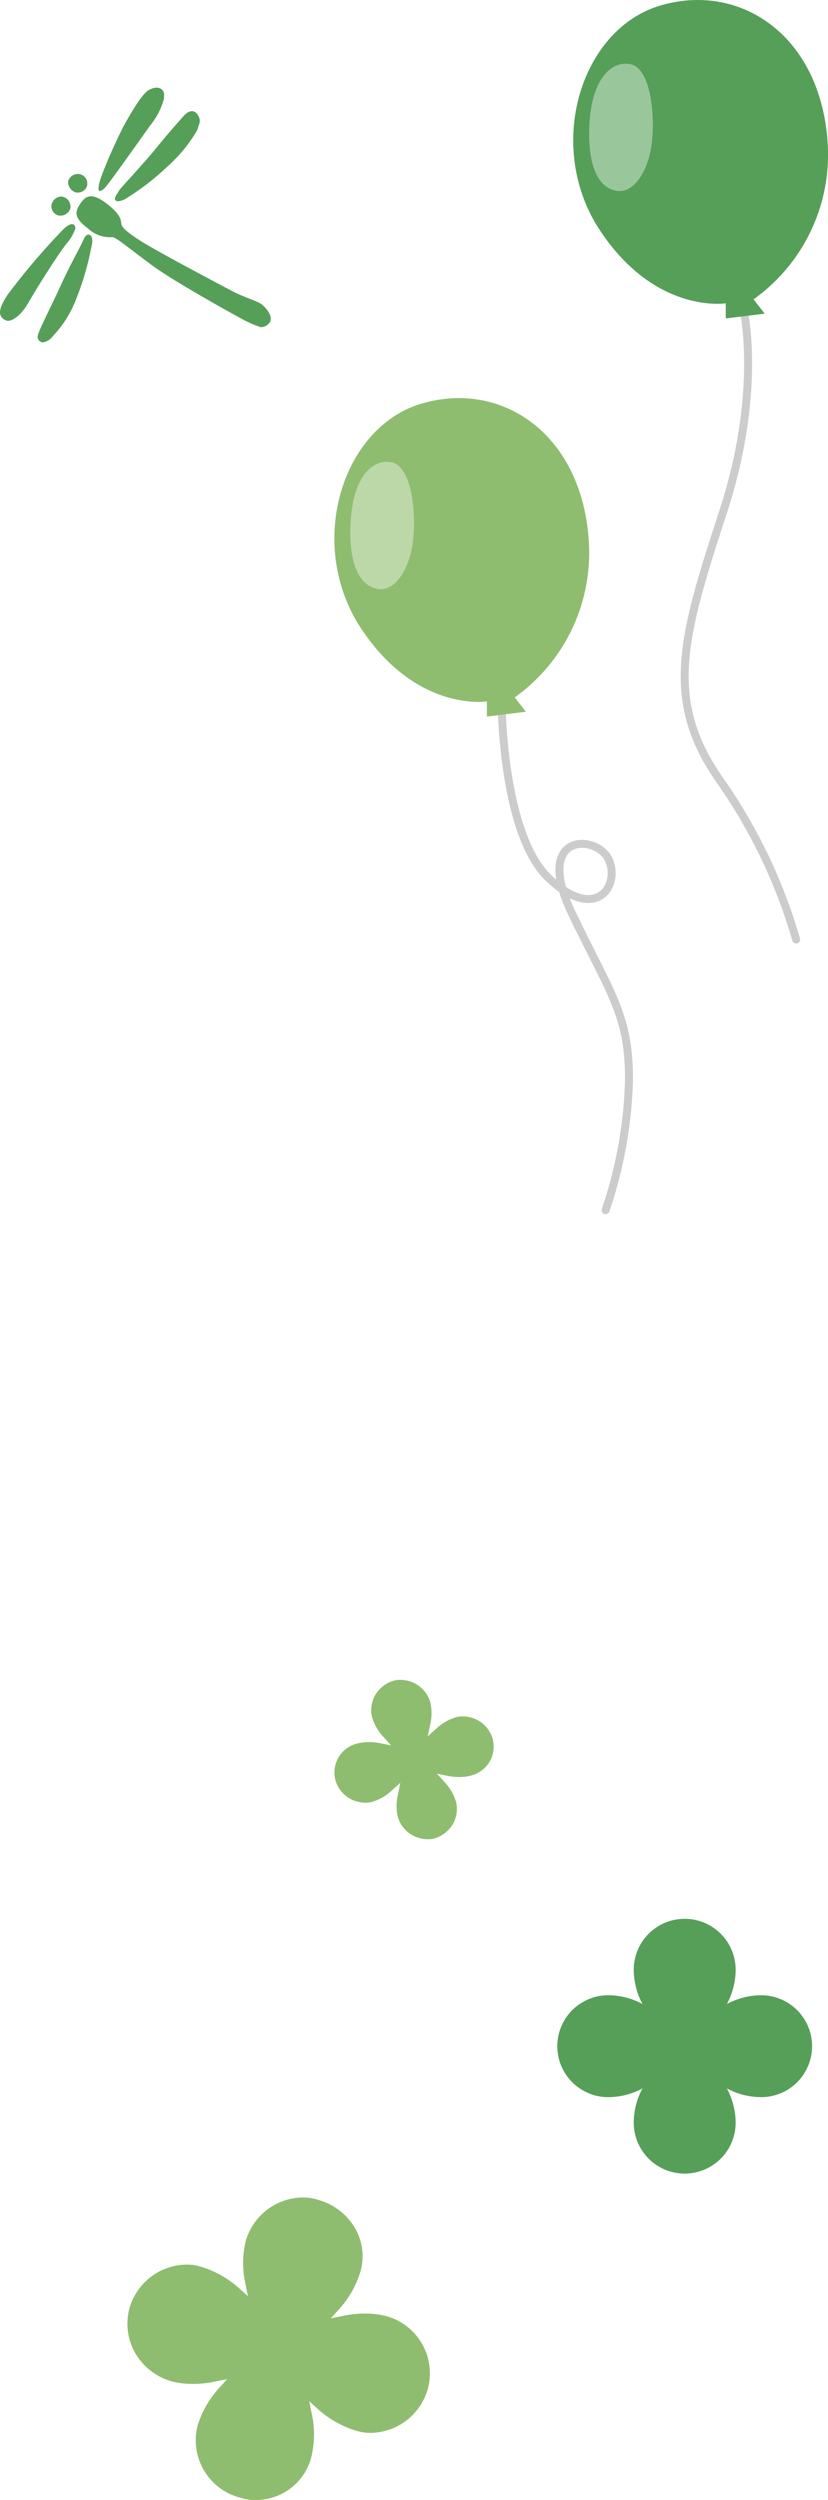 <svg xmlns="http://www.w3.org/2000/svg" width="104" height="313.999" viewBox="0 0 104 313.999"><path d="M32.041 313.997a5.847 5.847 0 01-1.9-.3 7.442 7.442 0 01-5.3-9.129 12.54 12.54 0 012.7-4.662l1-1.092-1.5.3a12.826 12.826 0 01-2.8.3 10.348 10.348 0 01-2.6-.3 7.7 7.7 0 01-4.6-3.473 7.469 7.469 0 01-.8-5.654 7.554 7.554 0 017.2-5.557 5.8 5.8 0 011.9.3 12.673 12.673 0 014.7 2.678l1.1.992-.3-1.488a12.086 12.086 0 010-5.359 7.552 7.552 0 017.2-5.555 5.847 5.847 0 011.9.3 7.7 7.7 0 014.6 3.473 7.012 7.012 0 01.7 5.656 12.54 12.54 0 01-2.7 4.662l-1 1.092 1.5-.3a12.826 12.826 0 012.8-.3 10.348 10.348 0 012.6.3 7.441 7.441 0 015.3 9.129 7.554 7.554 0 01-7.2 5.555 5.847 5.847 0 01-1.9-.3 12.707 12.707 0 01-4.7-2.68l-1.1-.992.3 1.488a12.086 12.086 0 010 5.359 7.175 7.175 0 01-7.1 5.557zm21.583-82.998a3.888 3.888 0 01-3.658-2.812 5.958 5.958 0 010-2.707l.314-1.564-1.148 1.043a6.189 6.189 0 01-2.4 1.355 2.913 2.913 0 01-.939.1 3.89 3.89 0 01-3.658-2.812 3.742 3.742 0 012.613-4.584 5.253 5.253 0 011.359-.209 7.476 7.476 0 011.463.1l1.566.314-1.045-1.146a6.185 6.185 0 01-1.359-2.4 3.805 3.805 0 01.418-2.814 3.979 3.979 0 012.3-1.77 2.925 2.925 0 01.941-.1 3.89 3.89 0 013.656 2.813 5.966 5.966 0 010 2.709l-.314 1.563 1.148-1.041a6.2 6.2 0 012.4-1.355 2.925 2.925 0 01.941-.1 3.887 3.887 0 013.656 2.813 3.744 3.744 0 01-2.611 4.584 5.369 5.369 0 01-1.359.207 7.456 7.456 0 01-1.463-.1l-1.568-.312 1.045 1.145a6.192 6.192 0 011.359 2.4 3.8 3.8 0 01-.418 2.813 3.963 3.963 0 01-2.3 1.77 2.913 2.913 0 01-.939.097z" fill="#8fbd6f"/><path d="M79.6 266.601a9.16 9.16 0 011.1-4.3 9.16 9.16 0 01-4.3 1.1 6.4 6.4 0 010-12.8 9.16 9.16 0 014.3 1.1 9.16 9.16 0 01-1.1-4.3 6.4 6.4 0 1112.8 0 9.16 9.16 0 01-1.1 4.3 9.16 9.16 0 014.3-1.1 6.4 6.4 0 010 12.8 9.16 9.16 0 01-4.3-1.1 9.16 9.16 0 011.1 4.3 6.4 6.4 0 11-12.8 0zM5.363 43a.69.69 0 01-.6-.9c.1-.6 1.8-3.9 2.8-6.107s2.3-4.605 2.6-5.206.5-1.2.8-1.3.9.1.5 1.6a35.4 35.4 0 01-2.2 7.208 14.011 14.011 0 01-2.6 3.9 1.988 1.988 0 01-1.2.8zm25.479-2.7c-1.7-.9-9.092-5.006-11.79-7.008s-4.5-3.5-4.9-3.5h-.2a4.006 4.006 0 01-2.9-1.1c-1.9-1.4-1.6-2.2-.9-3.2s1.5-1.3 3.4.2 1.6 2.2 1.7 2.5.3.7 2.3 2 9.992 5.506 11.49 6.307 3 1.2 3.8 1.7c.6.5 1.4 1.4 1.1 2.2a1.386 1.386 0 01-1.2.7 15.358 15.358 0 01-1.9-.8zM.467 40.1c-.5-.4-.9-1 .5-3.1a87.046 87.046 0 016.894-8.109c.9-.9 1.3-.8 1.5-.6a.6.6 0 01.1.4 5.252 5.252 0 01-1.1 1.9c-1.1 1.4-3.7 5.506-4.9 7.609-.9 1.5-1.9 2.1-2.5 2.1a1.687 1.687 0 01-.5-.2zm6.994-13.015a1.2 1.2 0 01-1-1.3 1.287 1.287 0 011.3-1.1 1.3 1.3 0 011.1 1.3v.1a1.3 1.3 0 01-1.3 1zm6.994-2c-.1-.2.1-.5.6-1.3.6-.7 3.2-3.5 4.5-5.106s2.7-3.2 3.5-4.1 1.5-.7 1.8-.1a1.166 1.166 0 01.2 1l-.3.9a18.668 18.668 0 01-3.8 4.605 30.506 30.506 0 01-4.9 3.8 2.384 2.384 0 01-1.4.5zm-4.9-.9a1.381 1.381 0 01-1-1.4 1.257 1.257 0 011.5-.9 1.188 1.188 0 01.9 1.3v.1a1.2 1.2 0 01-1.2.9zm2.9-.2c-.1-.1-.2-.5.3-1.9a66.6 66.6 0 012.7-6.107c1.3-2.4 2.6-4.4 3.3-4.705.8-.4 1.3-.3 1.6 0 .3.2.3.8.2 1.3 0 .1-.1.2-.1.3a9.058 9.058 0 01-1.6 2.9c-1 1.4-4.9 6.908-5.5 7.609-.4.5-.7.6-.8.6z" fill="#569f59"/><path d="M63 88.001s0 16.726 5.964 22.335 8.993.8 7.478-2.4-9.466-3.405-4.638 6.711 7.289 12.82 7.194 21.233a55.008 55.008 0 01-2.935 16.121m17.153-114c.1.3 2.693 10.7-2.394 26.3s-7.482 23.6-.4 33.7a67.237 67.237 0 019.577 20" fill="none" stroke="#ccc" stroke-linecap="round"/><path d="M61.156 88.096s-8.785 1.4-15.773-9.119-2.5-25.254 7.487-28.26 20.065 3.608 21.064 16.936a22.314 22.314 0 01-9.284 19.943l1.4 1.8-4.892.6z" fill="#8fbd6f"/><path d="M47.73 73.998c-2-.1-4-2.2-3.7-8.312s3-8.112 5.206-7.611 3 5.208 2.7 9.214-2.199 6.809-4.206 6.709z" fill="#bcd8a9"/><path d="M91.156 38.096s-8.785 1.4-15.773-9.119-2.5-25.254 7.487-28.26 20.065 3.608 21.064 16.936a22.314 22.314 0 01-9.284 19.943l1.4 1.8-4.892.6z" fill="#569f59"/><path d="M77.73 23.998c-2-.1-4-2.2-3.7-8.312s3-8.112 5.206-7.611 3 5.208 2.7 9.214-2.199 6.809-4.206 6.709z" fill="#9ac69c"/></svg>